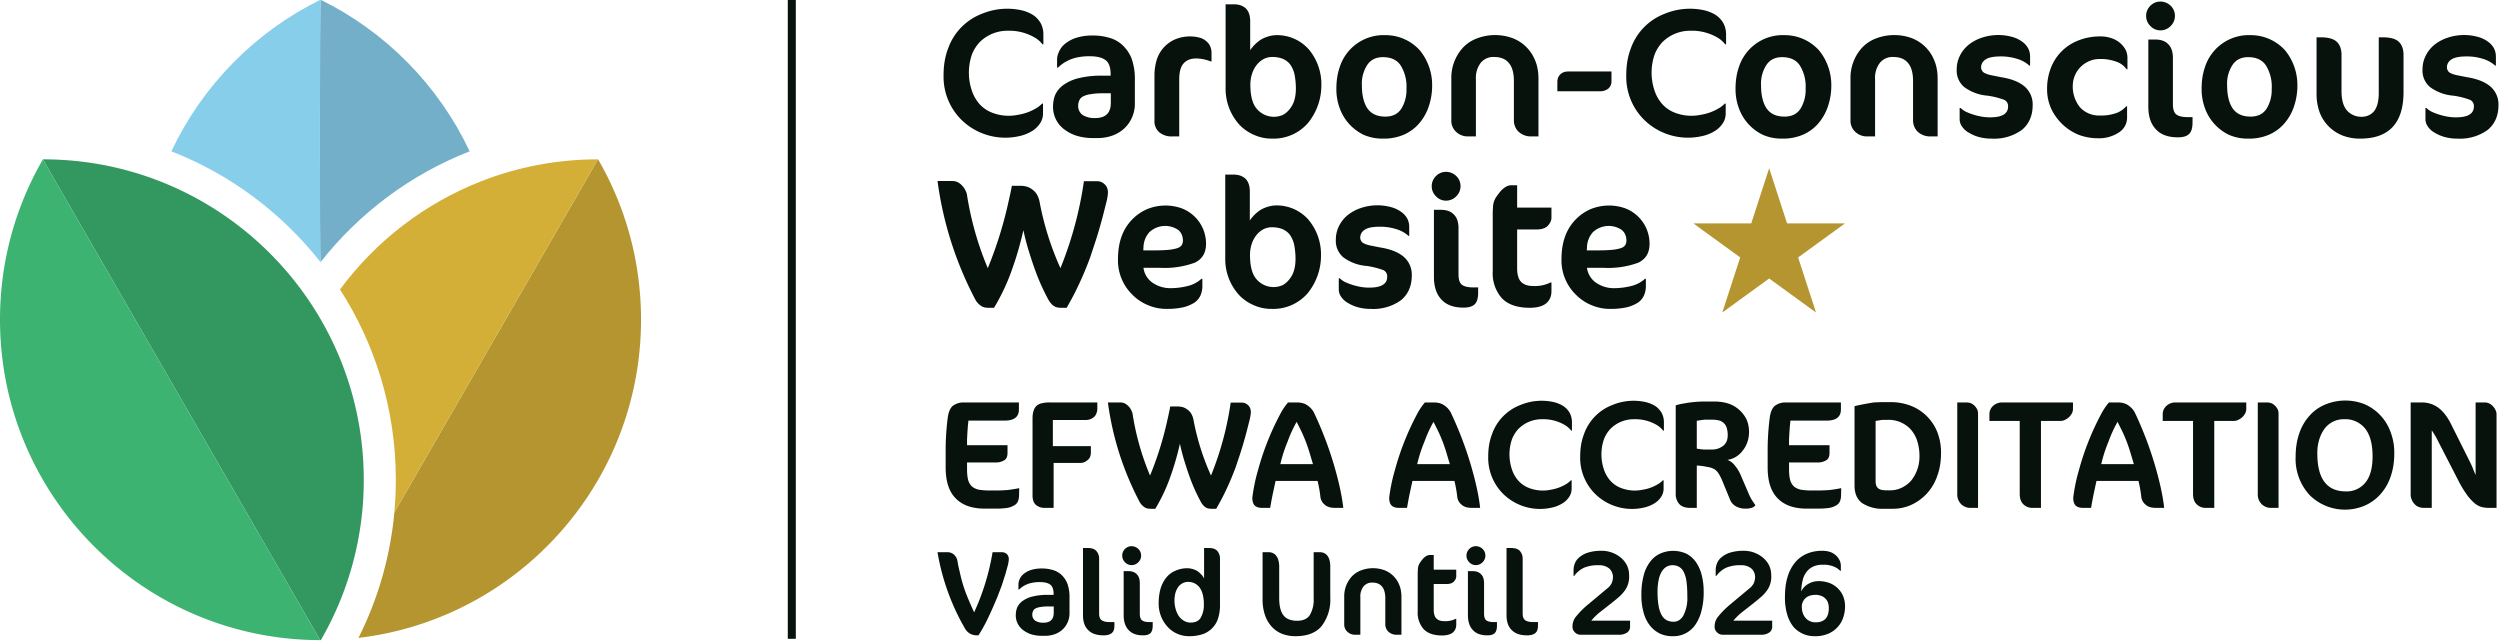 <svg xmlns="http://www.w3.org/2000/svg" xml:space="preserve" style="fill-rule:evenodd;clip-rule:evenodd;stroke-linejoin:round;stroke-miterlimit:2" viewBox="0 0 195 50"><path d="M.537-.08a.106.106 0 0 1-.007.037.057.057 0 0 1-.023.026A.137.137 0 0 1 .462 0a.496.496 0 0 1-.074.005H.314C.23.005.167-.018.124-.063.081-.107.06-.174.06-.262v-.127a1.695 1.695 0 0 1 .013-.193C.078-.623.09-.65.108-.664a.114.114 0 0 1 .07-.021h.358v.046c0 .048-.031.072-.093.072H.208l-.004.04-.003.043-.002.041v.036h.263v.049c0 .023-.006.039-.02.048a.108.108 0 0 1-.063.015h-.18v.04c0 .03.002.054.007.073a.088.088 0 0 0 .025.043c.012.01.027.017.045.021a.43.43 0 0 0 .068.005h.044a.94.94 0 0 0 .075-.003.974.974 0 0 0 .075-.012L.537-.08Z" style="fill:#06120b;fill-rule:nonzero" transform="translate(73.041 39.613) scale(12.003)"/><path d="M.486-.642a.08.08 0 0 1-.005.025.06.06 0 0 1-.013.023.092.092 0 0 1-.025.017.091.091 0 0 1-.035.006H.197v.17h.247v.041c0 .022-.007.039-.022.05a.068.068 0 0 1-.044.018H.202V0H.145a.084.084 0 0 1-.059-.02C.072-.033.065-.053.065-.08v-.499c0-.021.002-.039.007-.052a.068.068 0 0 1 .02-.033.076.076 0 0 1 .035-.016.204.204 0 0 1 .052-.005h.307v.043Z" style="fill:#06120b;fill-rule:nonzero" transform="translate(79.758 39.613) scale(12.003)"/><path d="M.867-.347.84-.266a1.844 1.844 0 0 1-.075.175C.75-.06.732-.028.713.006H.68L.667.005C.662.004.656.003.65 0a.068.068 0 0 1-.018-.013.125.125 0 0 1-.018-.024 1.173 1.173 0 0 1-.075-.168C.527-.238.516-.273.505-.308a1.339 1.339 0 0 1-.028-.109 1.822 1.822 0 0 1-.065.223 1.123 1.123 0 0 1-.095.2H.285L.271.005C.266.004.26.003.254 0a.096.096 0 0 1-.038-.037 1.936 1.936 0 0 1-.207-.648h.079c.012 0 .023.002.032.007a.088.088 0 0 1 .024.019.085.085 0 0 1 .017.025.072.072 0 0 1 .009.027 1.698 1.698 0 0 0 .113.397 2.177 2.177 0 0 0 .112-.358C.403-.604.41-.634.414-.659h.045c.011 0 .023.001.034.004a.09.09 0 0 1 .031.015c.01.007.019.016.026.027a.132.132 0 0 1 .016.045 1.583 1.583 0 0 0 .113.358 2.027 2.027 0 0 0 .128-.474h.071c.016 0 .03.005.042.017.012.011.018.026.018.047a.285.285 0 0 1-.008.048l-.019.075a2.511 2.511 0 0 1-.044.15Z" style="fill:#06120b;fill-rule:nonzero" transform="translate(86.308 39.613) scale(12.003)"/><path d="M.414-.284.392-.358a.977.977 0 0 0-.056-.145L.308-.559a.838.838 0 0 0-.059.129.909.909 0 0 0-.047.146h.212ZM.556 0C.527 0 .505-.007.49-.021a.077.077 0 0 1-.027-.045.825.825 0 0 0-.019-.109H.171l-.019.088A2.652 2.652 0 0 0 .136 0H.083C.06 0 .044-.006.034-.017.024-.028.02-.045.02-.066a1.118 1.118 0 0 1 .037-.179 1.731 1.731 0 0 1 .142-.36.41.41 0 0 1 .053-.08h.057c.028 0 .051.006.069.019a.131.131 0 0 1 .041.044 2.335 2.335 0 0 1 .16.449c.015.061.026.119.032.173H.556Z" style="fill:#06120b;fill-rule:nonzero" transform="translate(97.442 39.613) scale(12.003)"/><path d="M.414-.284.392-.358a.977.977 0 0 0-.056-.145L.308-.559a.838.838 0 0 0-.059.129.909.909 0 0 0-.047.146h.212ZM.556 0C.527 0 .505-.007.49-.021a.077.077 0 0 1-.027-.045.825.825 0 0 0-.019-.109H.171l-.019.088A2.652 2.652 0 0 0 .136 0H.083C.06 0 .044-.006.034-.017.024-.028.02-.045.02-.066a1.118 1.118 0 0 1 .037-.179 1.731 1.731 0 0 1 .142-.36.41.41 0 0 1 .053-.08h.057c.028 0 .051.006.069.019a.131.131 0 0 1 .041.044 2.335 2.335 0 0 1 .16.449c.015.061.026.119.032.173H.556Z" style="fill:#06120b;fill-rule:nonzero" transform="translate(108.117 39.613) scale(12.003)"/><path d="M.581-.502a.144.144 0 0 0-.039-.035.275.275 0 0 0-.149-.039.215.215 0 0 0-.153.061.209.209 0 0 0-.044.07.305.305 0 0 0 0 .195.209.209 0 0 0 .044.076c.02.021.043.036.07.046a.25.25 0 0 0 .139.01.273.273 0 0 0 .095-.034.141.141 0 0 0 .035-.027h.005v.051a.097.097 0 0 1-.019.061.14.14 0 0 1-.048.042.219.219 0 0 1-.065.024.342.342 0 0 1-.309-.086.33.33 0 0 1-.101-.248c0-.053.008-.101.025-.145A.314.314 0 0 1 .25-.668a.36.36 0 0 1 .219-.019.207.207 0 0 1 .062.026.136.136 0 0 1 .041.045.13.13 0 0 1 .014.061v.053H.581Z" style="fill:#06120b;fill-rule:nonzero" transform="translate(115.578 39.613) scale(12.003)"/><path d="M.581-.502a.144.144 0 0 0-.039-.035.275.275 0 0 0-.149-.039.215.215 0 0 0-.153.061.209.209 0 0 0-.044.07.305.305 0 0 0 0 .195.209.209 0 0 0 .044.076c.02.021.043.036.07.046a.25.25 0 0 0 .139.01.273.273 0 0 0 .095-.034.141.141 0 0 0 .035-.027h.005v.051a.097.097 0 0 1-.019.061.14.14 0 0 1-.048.042.219.219 0 0 1-.065.024.342.342 0 0 1-.309-.086.33.33 0 0 1-.101-.248c0-.053.008-.101.025-.145A.314.314 0 0 1 .25-.668a.36.36 0 0 1 .219-.019.207.207 0 0 1 .062.026.136.136 0 0 1 .041.045.13.13 0 0 1 .014.061v.053H.581Z" style="fill:#06120b;fill-rule:nonzero" transform="translate(122.751 39.613) scale(12.003)"/><path d="M.263-.573H.25a.088.088 0 0 1-.017.002l-.017.003-.014.002v.181a.355.355 0 0 0 .047.006H.3a.117.117 0 0 0 .072-.023c.021-.016.031-.039.031-.07a.167.167 0 0 0-.007-.05.071.071 0 0 0-.054-.047.173.173 0 0 0-.041-.004H.263Zm.32.556A.049.049 0 0 1 .558 0a.128.128 0 0 1-.041.005.125.125 0 0 1-.059-.014.087.087 0 0 1-.041-.047L.366-.18a.288.288 0 0 0-.023-.044.094.094 0 0 0-.023-.025.122.122 0 0 0-.05-.017.392.392 0 0 0-.068-.009V0H.158C.127 0 .104-.008.088-.025a.097.097 0 0 1-.023-.067v-.574c.007-.003.018-.005.033-.009l.047-.008a.801.801 0 0 1 .096-.008h.076c.034 0 .065.005.093.014a.204.204 0 0 1 .116.104.208.208 0 0 1 .005.145.172.172 0 0 1-.03.055.156.156 0 0 1-.044.041.14.14 0 0 1-.056.02.11.11 0 0 1 .05.039.243.243 0 0 1 .035.057l.055.128c.009.02.017.035.025.046l.017.025Z" style="fill:#06120b;fill-rule:nonzero" transform="translate(129.925 39.613) scale(12.003)"/><path d="M.537-.08a.106.106 0 0 1-.007.037.057.057 0 0 1-.023.026A.137.137 0 0 1 .462 0a.496.496 0 0 1-.074.005H.314C.23.005.167-.018.124-.063.081-.107.06-.174.06-.262v-.127a1.695 1.695 0 0 1 .013-.193C.078-.623.09-.65.108-.664a.114.114 0 0 1 .07-.021h.358v.046c0 .048-.031.072-.093.072H.208l-.004.04-.003.043-.002.041v.036h.263v.049c0 .023-.006.039-.02.048a.108.108 0 0 1-.063.015h-.18v.04c0 .03.002.054.007.073a.088.088 0 0 0 .025.043c.012.01.027.017.045.021a.43.43 0 0 0 .068.005h.044a.94.94 0 0 0 .075-.003.974.974 0 0 0 .075-.012L.537-.08Z" style="fill:#06120b;fill-rule:nonzero" transform="translate(137.157 39.613) scale(12.003)"/><path d="M.487-.334a.322.322 0 0 0-.015-.102A.214.214 0 0 0 .43-.51a.195.195 0 0 0-.146-.062h-.03l-.015.001-.017.003-.02.003v.393c0 .02.005.035.016.044.01.01.028.014.053.014h.023a.171.171 0 0 0 .078-.017.196.196 0 0 0 .061-.046.249.249 0 0 0 .054-.157Zm.14-.019c0 .052-.008.1-.024.144a.317.317 0 0 1-.166.188.293.293 0 0 1-.125.027H.255A.24.24 0 0 1 .116-.03C.082-.054.065-.093.065-.146v-.515A1.788 1.788 0 0 1 .19-.685l.044-.002h.071c.039 0 .078.007.116.02a.304.304 0 0 1 .178.165.36.36 0 0 1 .028.149Z" style="fill:#06120b;fill-rule:nonzero" transform="translate(143.873 39.613) scale(12.003)"/><path d="M.151 0a.08.08 0 0 1-.03-.006.095.095 0 0 1-.027-.017.115.115 0 0 1-.019-.028.099.099 0 0 1-.007-.04v-.594H.13a.08.08 0 0 1 .026.005c.009.003.016.009.023.015a.108.108 0 0 1 .018.024.068.068 0 0 1 .006.029V0H.151Z" style="fill:#06120b;fill-rule:nonzero" transform="translate(151.85 39.613) scale(12.003)"/><path d="M.548-.642a.065.065 0 0 1-.006.026.114.114 0 0 1-.018.025.1.1 0 0 1-.026.018.06.06 0 0 1-.032.008H.34V0H.285a.08.08 0 0 1-.059-.023C.21-.038.202-.061.202-.092v-.473H.005V-.61a.074.074 0 0 1 .021-.05.086.086 0 0 1 .062-.025h.46v.043Z" style="fill:#06120b;fill-rule:nonzero" transform="translate(155.114 39.613) scale(12.003)"/><path d="M.414-.284.392-.358a.977.977 0 0 0-.056-.145L.308-.559a.838.838 0 0 0-.059.129.909.909 0 0 0-.047.146h.212ZM.556 0C.527 0 .505-.007.49-.021a.077.077 0 0 1-.027-.045.825.825 0 0 0-.019-.109H.171l-.019.088A2.652 2.652 0 0 0 .136 0H.083C.06 0 .044-.006.034-.017.024-.028.02-.045.02-.066a1.118 1.118 0 0 1 .037-.179 1.731 1.731 0 0 1 .142-.36.41.41 0 0 1 .053-.08h.057c.028 0 .051.006.069.019a.131.131 0 0 1 .041.044 2.335 2.335 0 0 1 .16.449c.015.061.026.119.032.173H.556Z" style="fill:#06120b;fill-rule:nonzero" transform="translate(161.472 39.613) scale(12.003)"/><path d="M.548-.642a.065.065 0 0 1-.006.026.114.114 0 0 1-.018.025.1.1 0 0 1-.026.018.06.06 0 0 1-.032.008H.34V0H.285a.08.08 0 0 1-.059-.023C.21-.038.202-.061.202-.092v-.473H.005V-.61a.074.074 0 0 1 .021-.05.086.086 0 0 1 .062-.025h.46v.043Z" style="fill:#06120b;fill-rule:nonzero" transform="translate(168.632 39.613) scale(12.003)"/><path d="M.151 0a.08.08 0 0 1-.03-.006.095.095 0 0 1-.027-.017.115.115 0 0 1-.019-.028.099.099 0 0 1-.007-.04v-.594H.13a.08.08 0 0 1 .026.005c.009.003.016.009.023.015a.108.108 0 0 1 .018.024.068.068 0 0 1 .006.029V0H.151Z" style="fill:#06120b;fill-rule:nonzero" transform="translate(175.29 39.613) scale(12.003)"/><path d="M.542-.334c0-.081-.016-.141-.049-.182a.164.164 0 0 0-.136-.06.155.155 0 0 0-.125.059.237.237 0 0 0-.036.071.294.294 0 0 0-.013.093c0 .164.062.246.185.246a.155.155 0 0 0 .127-.057c.031-.037.047-.094.047-.17Zm.141-.019c0 .052-.007.1-.022.145a.33.33 0 0 1-.064.115.294.294 0 0 1-.103.077.326.326 0 0 1-.361-.067.346.346 0 0 1-.091-.249c0-.053.007-.102.022-.147a.33.33 0 0 1 .064-.115.28.28 0 0 1 .103-.076.341.341 0 0 1 .258-.004.311.311 0 0 1 .168.176.371.371 0 0 1 .026.145Z" style="fill:#06120b;fill-rule:nonzero" transform="translate(178.555 39.613) scale(12.003)"/><path d="M.569 0a.2.2 0 0 1-.041-.005.12.12 0 0 1-.045-.023.31.31 0 0 1-.051-.055.697.697 0 0 1-.059-.098L.248-.424a.626.626 0 0 0-.046-.08V0H.148a.08.08 0 0 1-.03-.006.056.056 0 0 1-.026-.017.082.082 0 0 1-.019-.028.078.078 0 0 1-.008-.039v-.595h.068a.18.18 0 0 1 .114.036c.03.023.057.058.08.104l.12.24c.007.014.015.03.022.048a.93.93 0 0 0 .018.044v-.472h.061c.009 0 .018.002.026.006a.08.08 0 0 1 .024.017.1.1 0 0 1 .018.026.06.06 0 0 1 .007.03V0H.569Z" style="fill:#06120b;fill-rule:nonzero" transform="translate(187.252 39.613) scale(12.003)"/><path d="M.507-.316c-.021.05-.043.102-.069.157a1.322 1.322 0 0 1-.089.164H.337a.116.116 0 0 1-.056-.013.115.115 0 0 1-.043-.042 1.89 1.89 0 0 1-.229-.635h.079a.08.08 0 0 1 .06.022.09.09 0 0 1 .027.053c.005.031.012.063.02.095a1.16 1.16 0 0 0 .065.208c.016.038.033.078.053.121a1.95 1.95 0 0 0 .153-.499h.076a.06.06 0 0 1 .042.015c.011.01.017.025.017.044a.292.292 0 0 1-.008.049l-.022.079-.03.093-.034.089Z" style="fill:#06120b;fill-rule:nonzero" transform="matrix(9.397 0 0 9.397 73.041 49.51)"/><path d="M.356-.235H.309a.369.369 0 0 0-.064.005.119.119 0 0 0-.04.012.044.044 0 0 0-.021.022.068.068 0 0 0-.006.029.06.06 0 0 0 .024.05.121.121 0 0 0 .069.017c.057 0 .085-.028.085-.083v-.052Zm.131.051a.185.185 0 0 1-.057.14.196.196 0 0 1-.064.039.24.24 0 0 1-.082.014H.256a.306.306 0 0 1-.088-.013A.231.231 0 0 1 .1-.04a.152.152 0 0 1-.059-.122c0-.024.004-.046.013-.067A.136.136 0 0 1 .1-.282a.236.236 0 0 1 .083-.036.503.503 0 0 1 .126-.013h.046v-.007c0-.038-.009-.064-.028-.078C.309-.43.279-.437.24-.437a.32.32 0 0 0-.065.006.21.21 0 0 0-.107.056H.063v-.043c0-.015.004-.03.011-.045a.114.114 0 0 1 .034-.043.185.185 0 0 1 .061-.032.297.297 0 0 1 .09-.012.31.31 0 0 1 .087.012.17.17 0 0 1 .072.039.203.203 0 0 1 .051.074.33.33 0 0 1 .018.117v.124Z" style="fill:#06120b;fill-rule:nonzero" transform="matrix(9.397 0 0 9.397 78.846 49.51)"/><path d="M.331-.076c0 .029-.007.05-.022.062C.294-.001.271.005.241.005.185.005.143-.009.114-.038.084-.067.07-.108.07-.163V-.72h.038c.034 0 .059.008.074.026a.094.094 0 0 1 .022.064v.454c0 .028.007.046.022.056.014.01.037.015.069.015h.036v.029Z" style="fill:#06120b;fill-rule:nonzero" transform="matrix(9.397 0 0 9.397 83.815 49.51)"/><path d="M.323-.076c0 .029-.006.05-.018.062C.292-.001.272.005.243.005.191.005.151-.009.124-.038.096-.067.082-.108.082-.163v-.365H.12c.03 0 .054.008.07.025.017.016.026.041.026.075v.252c0 .028.006.046.018.056.013.01.034.015.064.015h.025v.029ZM.227-.657c0 .021-.008.04-.023.055a.077.077 0 0 1-.056.024.074.074 0 0 1-.055-.024.076.076 0 0 1-.023-.055c0-.021.008-.04.023-.055a.076.076 0 0 1 .055-.023.08.08 0 0 1 .056.023.076.076 0 0 1 .023.055Z" style="fill:#06120b;fill-rule:nonzero" transform="matrix(9.397 0 0 9.397 86.875 49.51)"/><path d="M.415-.255a.3.3 0 0 0-.011-.086.155.155 0 0 0-.028-.056.118.118 0 0 0-.092-.042.103.103 0 0 0-.082.043.17.17 0 0 0-.023.049.258.258 0 0 0 .003.137.202.202 0 0 0 .028.059.137.137 0 0 0 .043.037.108.108 0 0 0 .054.013c.037 0 .065-.013.082-.04a.214.214 0 0 0 .026-.114Zm.134.006a.36.36 0 0 1-.014.107.203.203 0 0 1-.126.136.349.349 0 0 1-.118.018.239.239 0 0 1-.179-.08A.284.284 0 0 1 .04-.26c0-.044.005-.084.015-.12a.272.272 0 0 1 .047-.093.198.198 0 0 1 .076-.058.246.246 0 0 1 .105-.021.17.17 0 0 1 .079.024.207.207 0 0 1 .032.028c.01.01.017.021.023.033V-.72h.041c.031 0 .055.008.069.025a.096.096 0 0 1 .022.066v.38Z" style="fill:#06120b;fill-rule:nonzero" transform="matrix(9.397 0 0 9.397 90 49.51)"/><path d="M.612-.309a.36.36 0 0 1-.071.236C.494-.016.421.012.323.012a.306.306 0 0 1-.112-.02.23.23 0 0 1-.086-.06.277.277 0 0 1-.056-.098.406.406 0 0 1-.019-.131v-.388h.053c.011 0 .021.002.032.007.01.004.019.011.027.021a.104.104 0 0 1 .019.038.206.206 0 0 1 .007.06v.253c0 .065.011.112.034.143.023.031.062.047.115.047.049 0 .084-.016.105-.047a.247.247 0 0 0 .032-.138v-.384h.052c.026 0 .047.01.062.029.016.02.024.051.024.093v.254Z" style="fill:#06120b;fill-rule:nonzero" transform="matrix(9.397 0 0 9.397 98.011 49.51)"/><path d="M.504 0a.1.1 0 0 1-.072-.025.086.086 0 0 1-.026-.063v-.214c0-.046-.01-.079-.029-.1C.359-.423.332-.433.297-.433a.089.089 0 0 0-.071.031.134.134 0 0 0-.027.09V0h-.04a.092.092 0 0 1-.068-.025.082.082 0 0 1-.026-.063v-.233a.244.244 0 0 1 .059-.158.2.2 0 0 1 .075-.053.279.279 0 0 1 .199-.004.215.215 0 0 1 .123.12c.013.03.019.064.019.102V0H.504Z" style="fill:#06120b;fill-rule:nonzero" transform="matrix(9.397 0 0 9.397 104.238 49.51)"/><path d="m.07-.518.002-.034a.107.107 0 0 1 .019-.049.746.746 0 0 1 .018-.024.127.127 0 0 1 .03-.027.06.06 0 0 1 .033-.01h.031v.122H.39v.055c0 .014-.006.028-.019.043-.013.014-.034.021-.061.021H.203v.211c0 .035.007.06.022.075s.036.022.063.022a.189.189 0 0 0 .097-.019H.39v.048c0 .028-.01.05-.029.066-.02.016-.05.024-.089.024-.069 0-.12-.018-.153-.053A.206.206 0 0 1 .07-.194v-.324Z" style="fill:#06120b;fill-rule:nonzero" transform="matrix(9.397 0 0 9.397 109.923 49.51)"/><path d="M.323-.076c0 .029-.006.05-.018.062C.292-.001.272.005.243.005.191.005.151-.009.124-.038.096-.067.082-.108.082-.163v-.365H.12c.03 0 .054.008.07.025.017.016.026.041.026.075v.252c0 .028.006.046.018.056.013.01.034.015.064.015h.025v.029ZM.227-.657c0 .021-.008.04-.023.055a.077.077 0 0 1-.056.024.074.074 0 0 1-.055-.024.076.076 0 0 1-.023-.055c0-.021.008-.04.023-.055a.076.076 0 0 1 .055-.023.08.08 0 0 1 .056.023.076.076 0 0 1 .023.055Z" style="fill:#06120b;fill-rule:nonzero" transform="matrix(9.397 0 0 9.397 113.727 49.51)"/><path d="M.331-.076c0 .029-.007.05-.022.062C.294-.001.271.005.241.005.185.005.143-.009.114-.038.084-.067.07-.108.07-.163V-.72h.038c.034 0 .059.008.074.026a.094.094 0 0 1 .022.064v.454c0 .028.007.046.022.056.014.01.037.015.069.015h.036v.029Z" style="fill:#06120b;fill-rule:nonzero" transform="matrix(9.397 0 0 9.397 116.851 49.51)"/><path d="M.532-.067a.057.057 0 0 1-.025.049A.116.116 0 0 1 .439 0H.123a.066.066 0 0 1-.049-.02.062.062 0 0 1-.02-.048.13.13 0 0 1 .024-.076.7.7 0 0 1 .105-.107l.159-.133A.119.119 0 0 0 .38-.43a.127.127 0 0 0 .01-.046.096.096 0 0 0-.031-.074.13.13 0 0 0-.088-.027.297.297 0 0 0-.122.021.217.217 0 0 0-.081.068H.063v-.049c0-.02.004-.039.012-.058a.123.123 0 0 1 .04-.051.203.203 0 0 1 .072-.037.378.378 0 0 1 .108-.014.25.25 0 0 1 .165.061c.02.018.036.039.048.064a.191.191 0 0 1 .016.078.195.195 0 0 1-.032.122.333.333 0 0 1-.044.051 1.782 1.782 0 0 1-.067.056l-.106.083a.496.496 0 0 0-.065.065h.322v.05Z" style="fill:#06120b;fill-rule:nonzero" transform="matrix(9.397 0 0 9.397 122.146 49.51)"/><path d="M.17-.358c0 .047.003.087.009.118a.238.238 0 0 0 .026.078.106.106 0 0 0 .042.042.13.13 0 0 0 .058.012c.032 0 .059-.017.08-.052a.324.324 0 0 0 .032-.166.81.81 0 0 0-.007-.119.252.252 0 0 0-.023-.077.1.1 0 0 0-.039-.042.107.107 0 0 0-.055-.013.094.094 0 0 0-.047.012.108.108 0 0 0-.039.038.199.199 0 0 0-.027.069.468.468 0 0 0-.01.1Zm.383.001a.61.61 0 0 1-.02.165.347.347 0 0 1-.054.116.22.22 0 0 1-.186.088.24.24 0 0 1-.104-.022.24.24 0 0 1-.081-.065.298.298 0 0 1-.053-.107.511.511 0 0 1-.019-.148.6.6 0 0 1 .019-.162.302.302 0 0 1 .054-.114.211.211 0 0 1 .084-.068.267.267 0 0 1 .216.001.226.226 0 0 1 .079.069.323.323 0 0 1 .048.106.556.556 0 0 1 .017.141Z" style="fill:#06120b;fill-rule:nonzero" transform="matrix(9.397 0 0 9.397 127.69 49.51)"/><path d="M.532-.067a.057.057 0 0 1-.025.049A.116.116 0 0 1 .439 0H.123a.066.066 0 0 1-.049-.02.062.062 0 0 1-.02-.048.13.13 0 0 1 .024-.076.7.7 0 0 1 .105-.107l.159-.133A.119.119 0 0 0 .38-.43a.127.127 0 0 0 .01-.046.096.096 0 0 0-.031-.074.13.13 0 0 0-.088-.027.297.297 0 0 0-.122.021.217.217 0 0 0-.081.068H.063v-.049c0-.02.004-.039.012-.058a.123.123 0 0 1 .04-.051.203.203 0 0 1 .072-.037.378.378 0 0 1 .108-.014.25.25 0 0 1 .165.061c.02.018.036.039.048.064a.191.191 0 0 1 .016.078.195.195 0 0 1-.032.122.333.333 0 0 1-.044.051 1.782 1.782 0 0 1-.067.056l-.106.083a.496.496 0 0 0-.065.065h.322v.05Z" style="fill:#06120b;fill-rule:nonzero" transform="matrix(9.397 0 0 9.397 133.232 49.51)"/><path d="M.188-.233c0 .017.002.034.007.049a.12.12 0 0 0 .022.042.107.107 0 0 0 .084.039c.038 0 .066-.01.084-.03.018-.019.027-.049.027-.088A.144.144 0 0 0 .404-.27a.095.095 0 0 0-.059-.054.116.116 0 0 0-.042-.007c-.038 0-.067.01-.086.029a.094.094 0 0 0-.029.069Zm.359.001a.285.285 0 0 1-.014.085.213.213 0 0 1-.043.078.23.23 0 0 1-.079.059.276.276 0 0 1-.118.022.23.23 0 0 1-.174-.077.296.296 0 0 1-.052-.102.481.481 0 0 1-.019-.145c0-.065.007-.121.022-.169a.342.342 0 0 1 .063-.12.258.258 0 0 1 .098-.072.322.322 0 0 1 .126-.024c.023 0 .044.003.063.009a.136.136 0 0 1 .08.067.104.104 0 0 1 .012.049v.041H.506a.149.149 0 0 0-.053-.035.222.222 0 0 0-.092-.015.178.178 0 0 0-.08.016.137.137 0 0 0-.054.044.176.176 0 0 0-.032.069.437.437 0 0 0-.012.093.137.137 0 0 1 .057-.062.17.17 0 0 1 .089-.024c.029 0 .057.005.084.014a.2.2 0 0 1 .117.108.23.23 0 0 1 .017.091Z" style="fill:#06120b;fill-rule:nonzero" transform="matrix(9.397 0 0 9.397 138.775 49.51)"/><path d="M.581-.502a.144.144 0 0 0-.039-.035.275.275 0 0 0-.149-.039.215.215 0 0 0-.153.061.209.209 0 0 0-.044.07.305.305 0 0 0 0 .195.209.209 0 0 0 .044.076c.02.021.043.036.07.046a.25.25 0 0 0 .139.01.273.273 0 0 0 .095-.034.141.141 0 0 0 .035-.027h.005v.051a.097.097 0 0 1-.019.061.14.14 0 0 1-.048.042.219.219 0 0 1-.065.024.342.342 0 0 1-.309-.086.33.33 0 0 1-.101-.248c0-.053.008-.101.025-.145A.314.314 0 0 1 .25-.668a.36.36 0 0 1 .219-.019.207.207 0 0 1 .062.026.136.136 0 0 1 .041.045.13.13 0 0 1 .014.061v.053H.581Z" style="fill:#06120b;fill-rule:nonzero" transform="matrix(14.31 0 0 14.31 72.998 10.64)"/><path d="M.356-.235H.309a.369.369 0 0 0-.064.005.119.119 0 0 0-.04.012.044.044 0 0 0-.021.022.068.068 0 0 0-.006.029.06.06 0 0 0 .024.05.121.121 0 0 0 .069.017c.057 0 .085-.028.085-.083v-.052Zm.131.051a.185.185 0 0 1-.057.14.196.196 0 0 1-.064.039.24.24 0 0 1-.082.014H.256a.306.306 0 0 1-.088-.013A.231.231 0 0 1 .1-.04a.152.152 0 0 1-.059-.122c0-.024.004-.046.013-.067A.136.136 0 0 1 .1-.282a.236.236 0 0 1 .083-.036.503.503 0 0 1 .126-.013h.046v-.007c0-.038-.009-.064-.028-.078C.309-.43.279-.437.24-.437a.32.32 0 0 0-.065.006.21.21 0 0 0-.107.056H.063v-.043c0-.015.004-.03.011-.045a.114.114 0 0 1 .034-.043.185.185 0 0 1 .061-.032.297.297 0 0 1 .09-.012.31.31 0 0 1 .087.012.17.17 0 0 1 .072.039.203.203 0 0 1 .051.074.33.33 0 0 1 .018.117v.124Z" style="fill:#06120b;fill-rule:nonzero" transform="matrix(14.31 0 0 14.31 81.55 10.64)"/><path d="M.371-.409a.227.227 0 0 0-.078-.016c-.03 0-.053.009-.069.027C.208-.381.2-.351.2-.31V0H.163a.104.104 0 0 1-.071-.022.078.078 0 0 1-.027-.064v-.248c0-.027.004-.053.011-.079a.18.18 0 0 1 .097-.114.211.211 0 0 1 .143-.01.099.099 0 0 1 .035.021.077.077 0 0 1 .019.028.09.09 0 0 1 .006.031v.048H.371Z" style="fill:#06120b;fill-rule:nonzero" transform="matrix(14.31 0 0 14.31 89.118 10.64)"/><path d="M.45-.258a.389.389 0 0 0-.008-.083.15.15 0 0 0-.025-.054.106.106 0 0 0-.041-.029.155.155 0 0 0-.055-.009.1.1 0 0 0-.048.012.124.124 0 0 0-.037.032.155.155 0 0 0-.025.048.192.192 0 0 0-.009.059c0 .062.012.107.037.134a.122.122 0 0 0 .142.03.122.122 0 0 0 .036-.032.137.137 0 0 0 .025-.048.223.223 0 0 0 .008-.06Zm.139-.023a.325.325 0 0 1-.073.208.248.248 0 0 1-.195.085.232.232 0 0 1-.098-.02.24.24 0 0 1-.081-.056.292.292 0 0 1-.075-.199V-.72h.046c.026 0 .047.007.064.022.016.016.024.039.024.071v.157a.213.213 0 0 1 .056-.056.162.162 0 0 1 .04-.018.159.159 0 0 1 .05-.008.231.231 0 0 1 .172.076.294.294 0 0 1 .07.195Z" style="fill:#06120b;fill-rule:nonzero" transform="matrix(14.31 0 0 14.31 94.638 10.64)"/><path d="M.422-.26a.217.217 0 0 0-.031-.126C.371-.417.338-.432.294-.432c-.038 0-.067.014-.086.043a.186.186 0 0 0-.029.11c0 .054.01.096.03.126.021.03.053.045.098.045.039 0 .068-.014.087-.043A.194.194 0 0 0 .422-.26Zm-.382 0c0-.04.005-.078.017-.114a.251.251 0 0 1 .25-.178.252.252 0 0 1 .188.083.298.298 0 0 1 .067.19.35.35 0 0 1-.018.114.274.274 0 0 1-.051.092.233.233 0 0 1-.084.063.274.274 0 0 1-.115.022.251.251 0 0 1-.108-.022.258.258 0 0 1-.129-.147A.297.297 0 0 1 .04-.26Z" style="fill:#06120b;fill-rule:nonzero" transform="matrix(14.31 0 0 14.31 103.665 10.64)"/><path d="M.504 0a.1.1 0 0 1-.072-.025.086.086 0 0 1-.026-.063v-.214c0-.046-.01-.079-.029-.1C.359-.423.332-.433.297-.433a.089.089 0 0 0-.071.031.134.134 0 0 0-.027.09V0h-.04a.092.092 0 0 1-.068-.025.082.082 0 0 1-.026-.063v-.233a.244.244 0 0 1 .059-.158.2.2 0 0 1 .075-.053.279.279 0 0 1 .199-.004.215.215 0 0 1 .123.12c.013.03.019.064.019.102V0H.504Z" style="fill:#06120b;fill-rule:nonzero" transform="matrix(14.31 0 0 14.31 112.273 10.64)"/><path d="M.333-.301a.051.051 0 0 1-.018.041.073.073 0 0 1-.047.014h-.23v-.051c0-.016.005-.03.016-.041C.065-.349.08-.354.1-.354h.233v.053Z" style="fill:#06120b;fill-rule:nonzero" transform="matrix(14.31 0 0 14.31 120.93 10.64)"/><path d="M.581-.502a.144.144 0 0 0-.039-.035.275.275 0 0 0-.149-.039.215.215 0 0 0-.153.061.209.209 0 0 0-.044.07.305.305 0 0 0 0 .195.209.209 0 0 0 .044.076c.02.021.043.036.07.046a.25.25 0 0 0 .139.01.273.273 0 0 0 .095-.034.141.141 0 0 0 .035-.027h.005v.051a.097.097 0 0 1-.019.061.14.14 0 0 1-.048.042.219.219 0 0 1-.065.024.342.342 0 0 1-.309-.086.33.33 0 0 1-.101-.248c0-.053.008-.101.025-.145A.314.314 0 0 1 .25-.668a.36.36 0 0 1 .219-.019.207.207 0 0 1 .062.026.136.136 0 0 1 .041.045.13.13 0 0 1 .014.061v.053H.581Z" style="fill:#06120b;fill-rule:nonzero" transform="matrix(14.31 0 0 14.31 126.248 10.64)"/><path d="M.422-.26a.217.217 0 0 0-.031-.126C.371-.417.338-.432.294-.432c-.038 0-.067.014-.086.043a.186.186 0 0 0-.029.11c0 .054.01.096.03.126.021.03.053.045.098.045.039 0 .068-.014.087-.043A.194.194 0 0 0 .422-.26Zm-.382 0c0-.04.005-.078.017-.114a.251.251 0 0 1 .25-.178.252.252 0 0 1 .188.083.298.298 0 0 1 .067.19.35.35 0 0 1-.018.114.274.274 0 0 1-.051.092.233.233 0 0 1-.084.063.274.274 0 0 1-.115.022.251.251 0 0 1-.108-.022.258.258 0 0 1-.129-.147A.297.297 0 0 1 .04-.26Z" style="fill:#06120b;fill-rule:nonzero" transform="matrix(14.31 0 0 14.31 134.8 10.64)"/><path d="M.504 0a.1.1 0 0 1-.072-.025.086.086 0 0 1-.026-.063v-.214c0-.046-.01-.079-.029-.1C.359-.423.332-.433.297-.433a.089.089 0 0 0-.071.031.134.134 0 0 0-.027.09V0h-.04a.092.092 0 0 1-.068-.025.082.082 0 0 1-.026-.063v-.233a.244.244 0 0 1 .059-.158.2.2 0 0 1 .075-.053.279.279 0 0 1 .199-.004.215.215 0 0 1 .123.12c.013.03.019.064.019.102V0H.504Z" style="fill:#06120b;fill-rule:nonzero" transform="matrix(14.31 0 0 14.31 143.408 10.64)"/><path d="M.453-.17c0 .057-.02.102-.058.134a.258.258 0 0 1-.167.048.25.25 0 0 1-.069-.009.213.213 0 0 1-.055-.024.105.105 0 0 1-.036-.033.068.068 0 0 1-.013-.04v-.061H.06a.135.135 0 0 0 .028.02.352.352 0 0 0 .086.027.26.26 0 0 0 .048.004c.065 0 .097-.02.097-.059a.04.04 0 0 0-.004-.02.04.04 0 0 0-.016-.016.446.446 0 0 0-.091-.023.245.245 0 0 1-.128-.047.117.117 0 0 1-.041-.096c0-.025.005-.049.016-.072a.179.179 0 0 1 .046-.06.228.228 0 0 1 .072-.04.283.283 0 0 1 .173-.004.165.165 0 0 1 .053.027.106.106 0 0 1 .031.037.1.1 0 0 1 .009.04v.051H.435a.174.174 0 0 0-.064-.036.294.294 0 0 0-.091-.014c-.041 0-.069.006-.084.017a.05.05 0 0 0-.024.043c0 .007.002.012.005.017.002.005.007.01.015.014a.14.14 0 0 0 .033.011l.055.011c.057.009.1.026.129.051a.128.128 0 0 1 .044.102Z" style="fill:#06120b;fill-rule:nonzero" transform="matrix(14.31 0 0 14.31 152.065 10.64)"/><path d="M.473-.366a.11.11 0 0 0-.052-.04.248.248 0 0 0-.094-.016.147.147 0 0 0-.147.143.18.18 0 0 0 .039.12.14.14 0 0 0 .11.045.244.244 0 0 0 .093-.015.132.132 0 0 0 .049-.035h.005v.062a.095.095 0 0 1-.044.08.196.196 0 0 1-.117.032.293.293 0 0 1-.106-.02.285.285 0 0 1-.147-.142.253.253 0 0 1-.022-.107.31.31 0 0 1 .019-.11.26.26 0 0 1 .149-.153.317.317 0 0 1 .123-.023.18.18 0 0 1 .058.009.136.136 0 0 1 .078.062.1.1 0 0 1 .011.045v.063H.473Z" style="fill:#06120b;fill-rule:nonzero" transform="matrix(14.31 0 0 14.31 159.101 10.64)"/><path d="M.323-.076c0 .029-.006.05-.018.062C.292-.001.272.005.243.005.191.005.151-.009.124-.038.096-.067.082-.108.082-.163v-.365H.12c.03 0 .054.008.07.025.017.016.026.041.026.075v.252c0 .028.006.046.018.056.013.01.034.015.064.015h.025v.029ZM.227-.657c0 .021-.008.04-.023.055a.077.077 0 0 1-.056.024.074.074 0 0 1-.055-.024.076.076 0 0 1-.023-.055c0-.021.008-.04.023-.055a.076.076 0 0 1 .055-.023.08.08 0 0 1 .056.023.076.076 0 0 1 .023.055Z" style="fill:#06120b;fill-rule:nonzero" transform="matrix(14.31 0 0 14.31 166.396 10.64)"/><path d="M.422-.26a.217.217 0 0 0-.031-.126C.371-.417.338-.432.294-.432c-.038 0-.067.014-.086.043a.186.186 0 0 0-.029.11c0 .054.01.096.03.126.021.03.053.045.098.045.039 0 .068-.014.087-.043A.194.194 0 0 0 .422-.26Zm-.382 0c0-.04.005-.078.017-.114a.251.251 0 0 1 .25-.178.252.252 0 0 1 .188.083.298.298 0 0 1 .067.19.35.35 0 0 1-.018.114.274.274 0 0 1-.051.092.233.233 0 0 1-.084.063.274.274 0 0 1-.115.022.251.251 0 0 1-.108-.022.258.258 0 0 1-.129-.147A.297.297 0 0 1 .04-.26Z" style="fill:#06120b;fill-rule:nonzero" transform="matrix(14.31 0 0 14.31 171.154 10.64)"/><path d="M.539-.242c0 .169-.079.254-.236.254a.265.265 0 0 1-.094-.016.219.219 0 0 1-.126-.124.289.289 0 0 1-.018-.105V-.54H.09c.039 0 .067.008.085.024.017.016.026.04.026.072v.198c0 .049.011.085.032.107a.104.104 0 0 0 .077.032c.028 0 .051-.01.068-.03.017-.021.026-.054.026-.1V-.54h.024c.039 0 .068.008.085.024s.026.04.026.072v.202Z" style="fill:#06120b;fill-rule:nonzero" transform="matrix(14.31 0 0 14.31 179.762 10.64)"/><path d="M.453-.17c0 .057-.02.102-.058.134a.258.258 0 0 1-.167.048.25.25 0 0 1-.069-.009.213.213 0 0 1-.055-.024.105.105 0 0 1-.036-.033.068.068 0 0 1-.013-.04v-.061H.06a.135.135 0 0 0 .028.02.352.352 0 0 0 .086.027.26.26 0 0 0 .048.004c.065 0 .097-.02.097-.059a.04.04 0 0 0-.004-.02.04.04 0 0 0-.016-.016.446.446 0 0 0-.091-.023.245.245 0 0 1-.128-.047.117.117 0 0 1-.041-.096c0-.025.005-.049.016-.072a.179.179 0 0 1 .046-.06.228.228 0 0 1 .072-.04.283.283 0 0 1 .173-.004.165.165 0 0 1 .053.027.106.106 0 0 1 .031.037.1.1 0 0 1 .009.04v.051H.435a.174.174 0 0 0-.064-.036.294.294 0 0 0-.091-.014c-.041 0-.069.006-.084.017a.05.05 0 0 0-.024.043c0 .007.002.012.005.017.002.005.007.01.015.014a.14.14 0 0 0 .033.011l.055.011c.057.009.1.026.129.051a.128.128 0 0 1 .044.102Z" style="fill:#06120b;fill-rule:nonzero" transform="matrix(14.31 0 0 14.31 188.398 10.64)"/><path d="M.867-.347.84-.266a1.844 1.844 0 0 1-.075.175C.75-.06.732-.028.713.006H.68L.667.005C.662.004.656.003.65 0a.068.068 0 0 1-.018-.013.125.125 0 0 1-.018-.024 1.173 1.173 0 0 1-.075-.168C.527-.238.516-.273.505-.308a1.339 1.339 0 0 1-.028-.109 1.822 1.822 0 0 1-.065.223 1.123 1.123 0 0 1-.095.2H.285L.271.005C.266.004.26.003.254 0a.096.096 0 0 1-.038-.037 1.936 1.936 0 0 1-.207-.648h.079c.012 0 .023.002.032.007a.088.088 0 0 1 .024.019.085.085 0 0 1 .017.025.072.072 0 0 1 .009.027 1.698 1.698 0 0 0 .113.397 2.177 2.177 0 0 0 .112-.358C.403-.604.41-.634.414-.659h.045c.011 0 .023.001.034.004a.09.09 0 0 1 .031.015c.01.007.019.016.026.027a.132.132 0 0 1 .016.045 1.583 1.583 0 0 0 .113.358 2.027 2.027 0 0 0 .128-.474h.071c.016 0 .03.005.042.017.012.011.018.026.018.047a.285.285 0 0 1-.008.048l-.019.075a2.511 2.511 0 0 1-.044.15Z" style="fill:#06120b;fill-rule:nonzero" transform="matrix(14.31 0 0 14.31 72.998 23.922)"/><path d="M.394-.359c0-.027-.01-.048-.028-.061a.125.125 0 0 0-.074-.02.126.126 0 0 0-.081.034.128.128 0 0 0-.032.081l-.001.018h.059A.824.824 0 0 0 .316-.31a.218.218 0 0 0 .047-.009.046.046 0 0 0 .024-.016.048.048 0 0 0 .007-.024Zm.126.016C.52-.294.5-.26.459-.24a.478.478 0 0 1-.192.028H.179a.116.116 0 0 0 .049.081.17.17 0 0 0 .102.03.384.384 0 0 0 .087-.011.171.171 0 0 0 .078-.04H.5v.042a.129.129 0 0 1-.01.048.097.097 0 0 1-.032.039.204.204 0 0 1-.061.026.403.403 0 0 1-.092.009.252.252 0 0 1-.098-.019.254.254 0 0 1-.085-.055.261.261 0 0 1-.082-.197c0-.045.006-.085.019-.122a.257.257 0 0 1 .138-.15.265.265 0 0 1 .188-.006.206.206 0 0 1 .135.194Z" style="fill:#06120b;fill-rule:nonzero" transform="matrix(14.31 0 0 14.31 86.63 23.922)"/><path d="M.45-.258a.389.389 0 0 0-.008-.083.15.15 0 0 0-.025-.054.106.106 0 0 0-.041-.029.155.155 0 0 0-.055-.009.1.1 0 0 0-.048.012.124.124 0 0 0-.037.032.155.155 0 0 0-.025.048.192.192 0 0 0-.009.059c0 .062.012.107.037.134a.122.122 0 0 0 .142.03.122.122 0 0 0 .036-.032.137.137 0 0 0 .025-.048.223.223 0 0 0 .008-.06Zm.139-.023a.325.325 0 0 1-.073.208.248.248 0 0 1-.195.085.232.232 0 0 1-.098-.02.24.24 0 0 1-.081-.056.292.292 0 0 1-.075-.199V-.72h.046c.026 0 .047.007.064.022.016.016.024.039.024.071v.157a.213.213 0 0 1 .056-.056.162.162 0 0 1 .04-.018.159.159 0 0 1 .05-.008.231.231 0 0 1 .172.076.294.294 0 0 1 .07.195Z" style="fill:#06120b;fill-rule:nonzero" transform="matrix(14.31 0 0 14.31 94.61 23.922)"/><path d="M.453-.17c0 .057-.02.102-.058.134a.258.258 0 0 1-.167.048.25.25 0 0 1-.069-.009.213.213 0 0 1-.055-.024.105.105 0 0 1-.036-.033.068.068 0 0 1-.013-.04v-.061H.06a.135.135 0 0 0 .028.02.352.352 0 0 0 .086.027.26.26 0 0 0 .048.004c.065 0 .097-.02.097-.059a.04.04 0 0 0-.004-.02.04.04 0 0 0-.016-.016.446.446 0 0 0-.091-.023.245.245 0 0 1-.128-.047.117.117 0 0 1-.041-.096c0-.025.005-.049.016-.072a.179.179 0 0 1 .046-.06.228.228 0 0 1 .072-.04.283.283 0 0 1 .173-.004.165.165 0 0 1 .053.027.106.106 0 0 1 .031.037.1.1 0 0 1 .009.04v.051H.435a.174.174 0 0 0-.064-.036.294.294 0 0 0-.091-.014c-.041 0-.069.006-.084.017a.05.05 0 0 0-.024.043c0 .007.002.012.005.017.002.005.007.01.015.014a.14.14 0 0 0 .033.011l.055.011c.057.009.1.026.129.051a.128.128 0 0 1 .044.102Z" style="fill:#06120b;fill-rule:nonzero" transform="matrix(14.31 0 0 14.31 103.637 23.922)"/><path d="M.323-.076c0 .029-.006.05-.018.062C.292-.001.272.005.243.005.191.005.151-.009.124-.038.096-.067.082-.108.082-.163v-.365H.12c.03 0 .054.008.07.025.017.016.026.041.026.075v.252c0 .028.006.046.018.056.013.01.034.015.064.015h.025v.029ZM.227-.657c0 .021-.008.04-.023.055a.077.077 0 0 1-.056.024.074.074 0 0 1-.055-.024.076.076 0 0 1-.023-.055c0-.021.008-.04.023-.055a.076.076 0 0 1 .055-.023.08.08 0 0 1 .056.023.076.076 0 0 1 .023.055Z" style="fill:#06120b;fill-rule:nonzero" transform="matrix(14.31 0 0 14.31 110.673 23.922)"/><path d="m.07-.518.002-.034a.107.107 0 0 1 .019-.049.746.746 0 0 1 .018-.024.127.127 0 0 1 .03-.027.06.06 0 0 1 .033-.01h.031v.122H.39v.055c0 .014-.006.028-.019.043-.013.014-.034.021-.061.021H.203v.211c0 .035.007.06.022.075s.036.022.063.022a.189.189 0 0 0 .097-.019H.39v.048c0 .028-.01.05-.029.066-.02.016-.05.024-.089.024-.069 0-.12-.018-.153-.053A.206.206 0 0 1 .07-.194v-.324Z" style="fill:#06120b;fill-rule:nonzero" transform="matrix(14.31 0 0 14.31 115.432 23.922)"/><path d="M.394-.359c0-.027-.01-.048-.028-.061a.125.125 0 0 0-.074-.02.126.126 0 0 0-.081.034.128.128 0 0 0-.032.081l-.001.018h.059A.824.824 0 0 0 .316-.31a.218.218 0 0 0 .047-.009.046.046 0 0 0 .024-.016.048.048 0 0 0 .007-.024Zm.126.016C.52-.294.5-.26.459-.24a.478.478 0 0 1-.192.028H.179a.116.116 0 0 0 .049.081.17.17 0 0 0 .102.03.384.384 0 0 0 .087-.011.171.171 0 0 0 .078-.04H.5v.042a.129.129 0 0 1-.01.048.097.097 0 0 1-.032.039.204.204 0 0 1-.061.026.403.403 0 0 1-.092.009.252.252 0 0 1-.098-.019.254.254 0 0 1-.085-.055.261.261 0 0 1-.082-.197c0-.045.006-.085.019-.122a.257.257 0 0 1 .138-.15.265.265 0 0 1 .188-.006.206.206 0 0 1 .135.194Z" style="fill:#06120b;fill-rule:nonzero" transform="matrix(14.31 0 0 14.31 121.224 23.922)"/><path d="m0 10.295 3.345-2.43 3.345 2.43-1.278-3.932 3.346-2.431H4.623L3.345 0 2.067 3.932h-4.135l3.346 2.431L0 10.295Z" style="fill:#b4952f" transform="translate(134.338 13.125) scale(1.093)"/><path d="M492.634 0H493v398.608h-.366z" style="fill:#06120b" transform="matrix(1.709 0 0 .125 -780.464 0)"/><path d="M573.104 300h.104C590.245 329.425 600 363.582 600 400c0 79.12-46.043 147.571-112.773 179.999a198.568 198.568 0 0 1-63.544 18.611 218.487 218.487 0 0 0 22.387-78.266C497.336 431.493 573.148 300.075 573.104 300Z" style="fill:#b4952f" transform="matrix(.125 0 0 .125 -25 -25.071)"/><path d="M446.07 520.344c.615-6.7.93-13.485.93-20.344 0-43.751-12.799-84.537-34.854-118.814 22.342-30.184 52.972-53.87 88.516-67.682C523.1 304.784 547.496 300 573 300h.104c.044.075-75.768 131.493-127.034 220.344Z" style="fill:#d4af37" transform="matrix(.125 0 0 .125 -25 -25.071)"/><path d="M400 364.143c-.547-.695-.426-163.555 0-163.764 40.746 20.018 73.704 53.495 93.062 94.618-36.894 14.413-68.958 38.505-93.062 69.146Z" style="fill:#73afc8" transform="matrix(.125 0 0 .125 -25 -25.071)"/><path d="M400 364.143c-24.104-30.641-56.168-54.733-93.062-69.146 19.358-41.123 52.316-74.6 93.062-94.618-.426.209-.547 163.069 0 163.764Z" style="fill:#87ceeb" transform="matrix(.125 0 0 .125 -25 -25.071)"/><path d="M399.792 600c-.003 0-173.066-299.887-173-300H227c25.504 0 49.9 4.784 72.338 13.504 35.544 13.812 66.174 37.498 88.516 67.682A200.481 200.481 0 0 1 400 399.641c17.166 29.506 27 63.793 27 100.359 0 16.351-1.966 32.247-5.676 47.463a198.506 198.506 0 0 1-5.662 19.033A199.053 199.053 0 0 1 400.208 600h-.416Z" style="fill:#339860" transform="matrix(.125 0 0 .125 -25 -25.071)"/><path d="M399.792 600a201.684 201.684 0 0 1-23.475-1.39 198.568 198.568 0 0 1-63.544-18.611C246.043 547.571 200 479.12 200 400c0-36.418 9.755-70.575 26.792-100-.066.113 172.997 300 173 300Z" style="fill:#3cb371" transform="matrix(.125 0 0 .125 -25 -25.071)"/></svg>